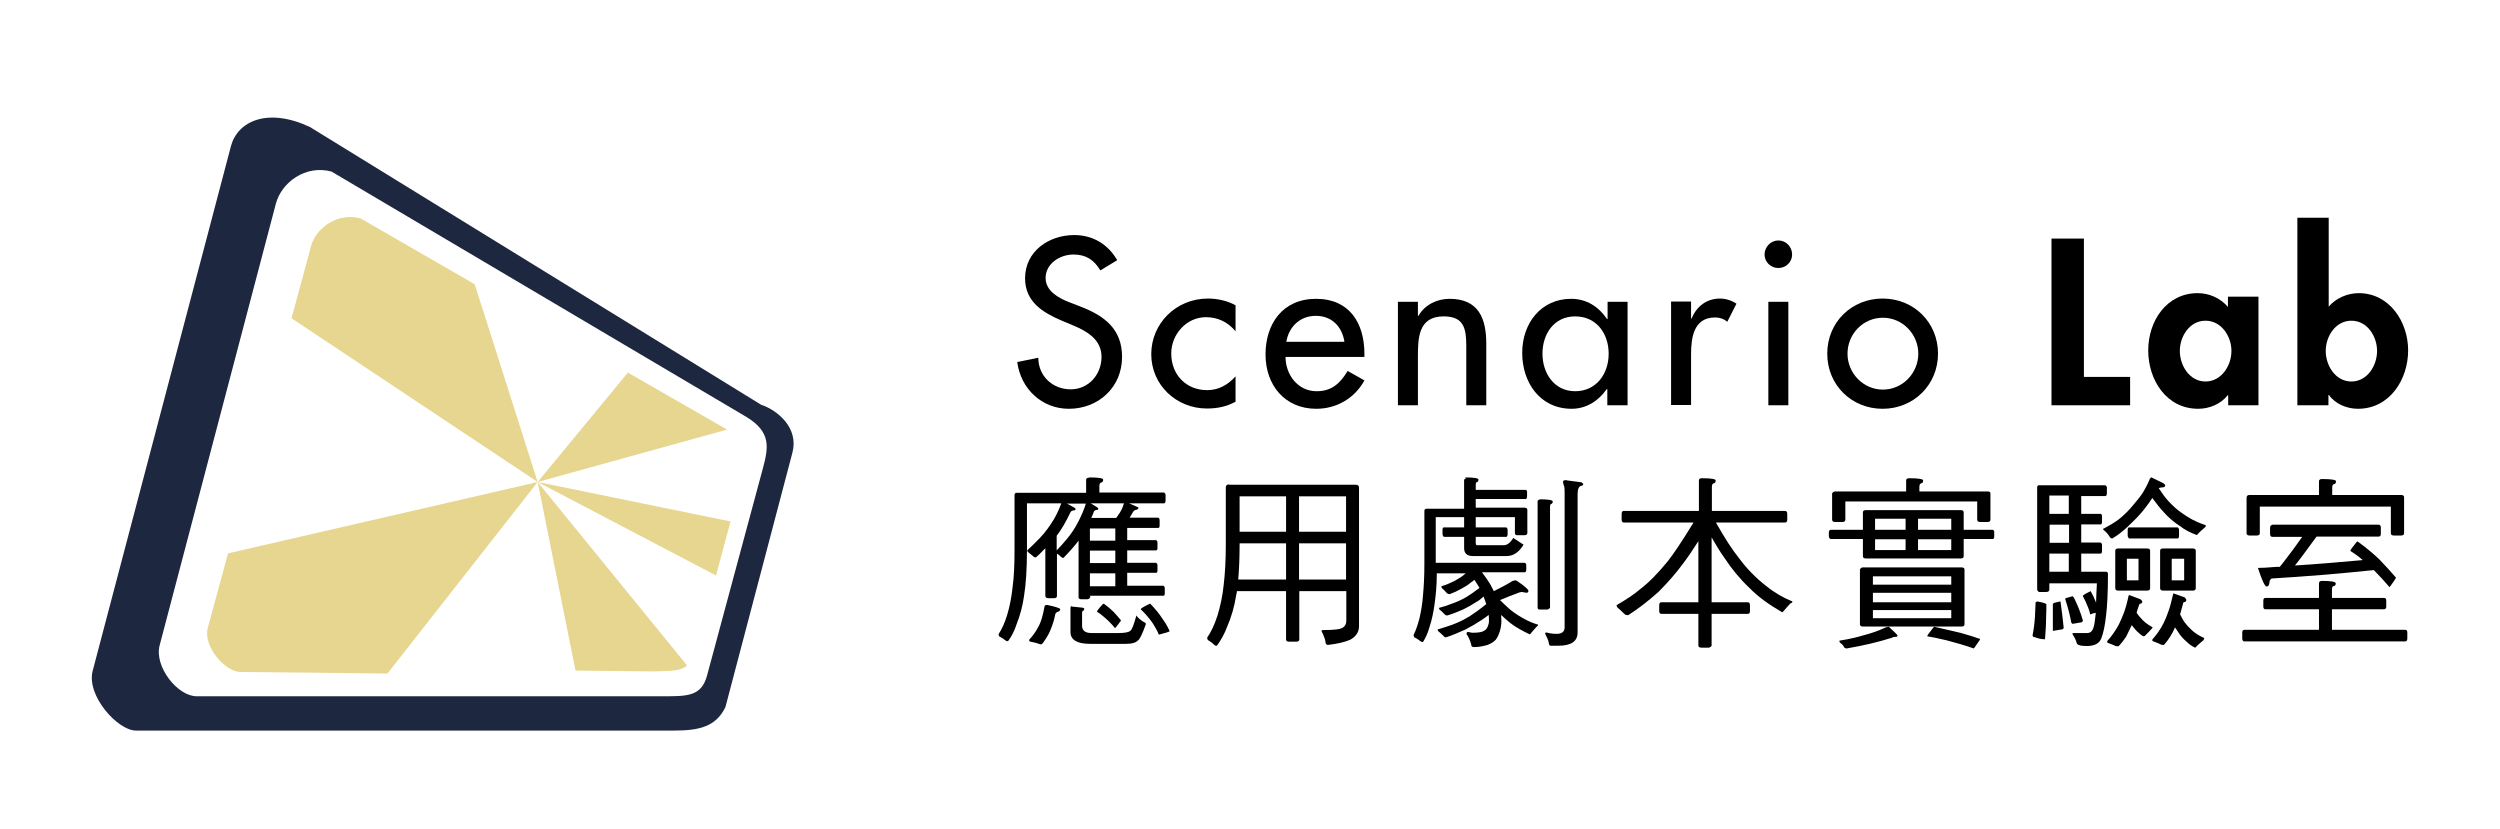 <?xml version="1.0" encoding="UTF-8"?>
<svg id="_圖層_1" data-name="圖層 1" xmlns="http://www.w3.org/2000/svg" viewBox="0 0 92.53 30.67">
  <defs>
    <style>
      .cls-1 {
        fill: #000;
      }

      .cls-1, .cls-2, .cls-3 {
        stroke-width: 0px;
      }

      .cls-2 {
        fill: #1e2740;
      }

      .cls-3 {
        fill: #e7d690;
      }
    </style>
  </defs>
  <g>
    <path class="cls-1" d="M40.72,10c-.23-.38-.52-.58-.99-.58-.49,0-1.03.33-1.03.87,0,.48.48.74.86.89l.44.17c.88.34,1.53.83,1.53,1.86,0,1.12-.87,1.92-1.97,1.92-1,0-1.78-.74-1.91-1.73l.78-.16c0,.68.53,1.17,1.2,1.17s1.14-.56,1.14-1.2-.53-.95-1.06-1.17l-.43-.18c-.7-.3-1.34-.7-1.34-1.56,0-1,.88-1.6,1.82-1.6.69,0,1.25.34,1.59.93l-.61.37Z"/>
    <path class="cls-1" d="M45.73,12.26c-.29-.34-.65-.52-1.1-.52-.72,0-1.28.64-1.28,1.34,0,.79.55,1.36,1.33,1.36.43,0,.77-.2,1.05-.51v.94c-.34.18-.67.25-1.06.25-1.13,0-2.06-.87-2.06-2.01s.92-2.06,2.1-2.06c.34,0,.72.08,1.02.25v.95Z"/>
    <path class="cls-1" d="M47.58,13.21c0,.65.45,1.27,1.15,1.27.56,0,.87-.29,1.15-.75l.62.35c-.36.66-1.03,1.05-1.78,1.05-1.17,0-1.88-.88-1.88-2.01s.63-2.06,1.87-2.06,1.79.9,1.79,2.04v.11h-2.92ZM49.76,12.65c-.09-.57-.47-.96-1.06-.96s-1,.41-1.09.96h2.15Z"/>
    <path class="cls-1" d="M52.48,11.69h.02c.23-.41.69-.63,1.15-.63,1.08,0,1.36.73,1.36,1.66v2.28h-.74v-2.19c0-.66-.09-1.1-.84-1.1-.95,0-.95.83-.95,1.53v1.76h-.74v-3.83h.74v.52Z"/>
    <path class="cls-1" d="M60.23,15h-.74v-.6h-.02c-.3.43-.75.73-1.3.73-1.17,0-1.83-.97-1.83-2.07s.7-2,1.81-2c.57,0,1.02.29,1.33.75h.02v-.64h.74v3.83ZM59.54,13.09c0-.74-.45-1.38-1.24-1.38s-1.21.66-1.21,1.38.43,1.39,1.21,1.39,1.24-.64,1.24-1.39Z"/>
    <path class="cls-1" d="M62.59,11.79h.02c.18-.45.56-.74,1.05-.74.21,0,.43.07.61.19l-.34.67c-.13-.11-.28-.16-.45-.16-.79,0-.89.74-.89,1.36v1.88h-.74v-3.83h.74v.62Z"/>
    <path class="cls-1" d="M66.33,9.42c0,.28-.23.5-.51.5s-.51-.22-.51-.5.23-.52.51-.52.51.23.51.52ZM66.19,15h-.74v-3.83h.74v3.83Z"/>
    <path class="cls-1" d="M71.73,13.09c0,1.15-.9,2.04-2.05,2.04s-2.05-.88-2.05-2.04.9-2.04,2.05-2.04,2.05.88,2.05,2.04ZM68.38,13.09c0,.72.58,1.33,1.31,1.33s1.31-.61,1.31-1.33-.58-1.33-1.31-1.33-1.31.6-1.31,1.33Z"/>
    <path class="cls-1" d="M77.14,13.95h1.7v1.05h-2.91v-6.17h1.2v5.12Z"/>
    <path class="cls-1" d="M83.6,15h-1.13v-.37h-.02c-.25.32-.67.5-1.09.5-1.18,0-1.85-1.07-1.85-2.16s.68-2.12,1.83-2.12c.42,0,.84.18,1.12.51v-.38h1.13v4.02ZM82.59,12.99c0-.54-.37-1.12-.96-1.12s-.95.58-.95,1.12.36,1.13.95,1.13.96-.59.96-1.13Z"/>
    <path class="cls-1" d="M85.04,8.06h1.15v3.29c.26-.31.69-.5,1.11-.5,1.14,0,1.83,1.06,1.83,2.12s-.67,2.16-1.86,2.16c-.41,0-.84-.18-1.07-.51h-.02v.38h-1.15v-6.94ZM87.98,12.99c0-.54-.36-1.12-.95-1.12s-.95.58-.95,1.12.36,1.13.95,1.13.95-.59.95-1.13Z"/>
  </g>
  <g>
    <path class="cls-1" d="M40.32,17.67c.34,0,.51.03.51.08,0,.06-.02.1-.07.11-.04,0-.07.05-.07.13v.24h2.39s.06.03.06.08v.21c0,.07-.02.11-.06.11h-1.29c.23.1.35.15.35.16,0,.03-.03.06-.08.08-.05,0-.09.03-.12.07-.04.08-.09.15-.13.22h1.06s.05.03.05.08v.21c0,.06-.02.09-.05.09h-1.15v.45h1.07s.05.03.05.08v.22c0,.05-.02.08-.05.08h-1.07v.46h1.07s.05.03.05.08v.21c0,.05-.02.08-.05.08h-1.07v.48h1.34s.05.03.05.08v.21c0,.05-.02.08-.05.08h-2.71v.06s-.04.07-.11.07h-.21c-.07,0-.11-.02-.11-.07v-2.1s0,0,0,0c-.11.15-.29.36-.56.64-.04,0-.07-.02-.1-.05-.04-.04-.09-.08-.14-.11v1.56c0,.06-.03.09-.11.09h-.21c-.07,0-.11-.03-.11-.09v-1.76c-.1.1-.21.22-.35.34-.05,0-.08-.02-.11-.05-.05-.04-.11-.09-.17-.14-.03-.02-.04-.04-.04-.07.15-.14.31-.29.46-.45.2-.21.37-.44.52-.69.12-.2.21-.41.28-.6h-1.27v1.72c0,.72-.04,1.29-.11,1.72-.05.35-.14.7-.28,1.05-.07.22-.17.42-.31.61-.03,0-.05,0-.07-.01-.08-.06-.16-.12-.25-.16-.02-.03-.03-.06-.03-.09.12-.18.23-.42.32-.72.1-.33.16-.67.2-1.03.05-.37.07-.82.07-1.36v-2.04c0-.05.03-.08.08-.08h2.57v-.48c0-.05.04-.08.11-.08ZM38.76,22.39c.32.07.48.12.48.16s-.02.06-.05.08c-.08.02-.12.06-.13.1-.06.3-.15.54-.25.74-.06.11-.13.22-.21.33-.03.03-.05.05-.08.05-.14-.05-.27-.08-.38-.1-.04-.01-.05-.03-.05-.07.13-.14.25-.3.34-.48.1-.17.17-.42.23-.75,0-.04.04-.06.11-.06ZM39.11,20.37c.12-.12.24-.26.36-.4.18-.21.33-.44.46-.7.11-.22.2-.43.26-.63h-.7c.21.11.32.17.32.19,0,.04-.02.06-.05.06-.07,0-.12.03-.14.07-.17.36-.34.65-.51.87v.54ZM39.67,22.45l.39.04s.07.02.07.03c0,.04-.01.07-.03.08-.03,0-.05.04-.05.08v.48c0,.18.12.27.35.27h.99c.25,0,.4-.03.45-.09.06-.04.13-.23.22-.56.05.08.14.16.27.24.05.02.08.04.08.08-.13.37-.23.57-.29.6-.07.08-.21.13-.44.13h-1.34c-.48,0-.72-.15-.72-.44v-.91s.02-.05.05-.05ZM41.28,20.01v-.45h-.94v.45h.94ZM41.28,20.84v-.46h-.94v.46h.94ZM40.34,21.7h.94v-.48h-.94v.48ZM40.4,19.17h.91s.06-.07.08-.11c.09-.12.16-.26.21-.43h-1.23c.19.11.28.17.28.19,0,.03-.01.05-.04.05-.06,0-.1.03-.12.06-.03.09-.07.17-.1.24ZM40.85,22.34c.15.11.27.21.36.3.11.12.2.22.28.32,0,0,0,.02-.03.05-.12.16-.18.24-.19.24-.12-.15-.25-.28-.39-.4-.11-.1-.21-.17-.28-.21,0-.02.06-.11.19-.25.02-.03.04-.04.05-.04ZM42.57,22.34c.19.2.34.38.44.54.11.15.21.31.28.48,0,.02-.13.06-.4.13-.04-.11-.11-.24-.21-.4-.12-.18-.27-.36-.46-.54,0-.03.12-.1.35-.21Z"/>
    <path class="cls-1" d="M45.5,17.94h4.67c.09,0,.13.04.13.11v5.13c0,.21-.11.38-.33.5-.21.09-.48.15-.82.19-.05,0-.08-.03-.09-.09,0-.09-.06-.24-.15-.43,0-.02.02-.03.07-.03.4,0,.64-.03.72-.09.08-.05.13-.13.13-.25v-1.1h-1.74v1.79c0,.05-.04.08-.11.08h-.27c-.07,0-.11-.03-.11-.08v-1.79h-1.82c0,.06-.02.11-.03.17-.06.39-.17.78-.34,1.17-.09.24-.21.46-.37.68-.03,0-.05,0-.07-.01-.08-.08-.16-.14-.26-.2-.02-.02-.03-.05-.03-.09.14-.2.27-.47.38-.81.11-.36.19-.73.23-1.13.05-.41.08-.91.08-1.49v-2.13c0-.07.04-.11.11-.11ZM45.83,21.45h1.77v-1.34h-1.72v.06c0,.49-.02.91-.05,1.28ZM45.88,19.68h1.72v-1.31h-1.72v1.31ZM48.08,18.37v1.31h1.74v-1.31h-1.74ZM48.08,21.45h1.74v-1.34h-1.74v1.34Z"/>
    <path class="cls-1" d="M54.23,17.67c.33,0,.49.03.49.08,0,.06-.02.09-.05.09-.04,0-.05.05-.05.12v.17h1.85s.05.02.05.07v.16c0,.07-.02.11-.05.11h-1.85v.32h1.8c.07,0,.11.03.11.08v.86c0,.05-.04.08-.11.08h-.27c-.05,0-.08-.03-.08-.08v-.59h-1.45v.38h1.13s.05.03.05.09v.15c0,.07-.02.11-.05.11h-1.13v.23c0,.05.02.08.05.08h.99c.12,0,.24-.09.35-.27l.38.25c-.17.28-.38.42-.62.42h-1.26c-.21,0-.32-.1-.32-.29v-.42h-.75s-.05-.04-.05-.11v-.15c0-.06.02-.09.05-.09h.75v-.38h-1.05v1.69h3.3s.05.03.05.08v.16c0,.07-.02.11-.05.11h-1.59c.13.17.23.32.31.45.05.09.09.17.13.25.26-.13.49-.25.68-.37.05-.02.09-.03.12-.03s.06.02.1.05c.26.18.38.29.38.34,0,.05-.03.07-.08.07l-.16-.03s-.1.01-.15.04c-.19.07-.41.15-.66.26.09.09.17.17.24.23.16.16.36.3.59.43.19.11.39.2.58.25,0,.03-.02.05-.05.07-.08.09-.15.16-.21.24-.02.03-.04.05-.05.05-.29-.14-.53-.27-.72-.42-.12-.1-.24-.2-.34-.3,0,.08.01.15.01.23,0,.12-.02.25-.06.38-.04.13-.09.23-.15.31-.08.08-.17.14-.3.19-.17.05-.34.08-.51.08-.07,0-.1-.04-.1-.11-.05-.16-.1-.28-.17-.37,0-.05.02-.08.05-.08l.16.03c.21,0,.36-.02.43-.07.07-.03.11-.08.14-.15.03-.07.05-.14.05-.21,0-.09,0-.16-.01-.23-.1.08-.19.14-.28.2-.18.12-.37.23-.58.34-.24.11-.48.21-.72.29-.04,0-.07-.02-.09-.05-.07-.07-.14-.13-.21-.19,0-.02-.01-.04-.01-.05.22-.07.41-.13.55-.18.21-.08.43-.18.65-.32.14-.09.34-.23.6-.44-.03-.09-.06-.18-.1-.28-.09.08-.17.15-.25.19-.15.1-.31.19-.49.28-.2.09-.4.17-.6.23-.04,0-.07-.01-.09-.03-.07-.08-.14-.14-.21-.2,0-.03-.01-.04-.01-.05.19-.05.34-.1.46-.15.18-.06.36-.14.55-.25.12-.07.28-.18.49-.34-.05-.09-.12-.19-.19-.3-.04.04-.08.07-.13.1-.1.09-.22.16-.35.23-.14.08-.29.15-.43.2-.04,0-.07-.01-.1-.03-.07-.08-.13-.14-.2-.2,0-.03-.01-.05-.01-.06.13-.04.24-.08.32-.12.12-.05.25-.12.39-.21.05-.03.12-.09.19-.15h-1.07c0,.46-.04.83-.08,1.12-.04.3-.1.6-.2.9-.05.18-.13.36-.23.52-.03,0-.05,0-.07-.01-.08-.06-.16-.12-.25-.16-.02-.03-.03-.06-.03-.09.08-.15.15-.36.22-.62.06-.27.11-.56.13-.86.03-.32.05-.7.05-1.15v-1.96c0-.05.03-.08.08-.08h1.39v-1.07s.03-.05.07-.05ZM56.99,18.48c.32,0,.48.03.48.08s-.02.08-.05.09c-.04,0-.05.05-.05.13v3.71s-.04.07-.11.07h-.27c-.05,0-.08-.02-.08-.07v-3.95s.03-.05.08-.05ZM57.99,17.78l.54.07s.07.05.07.06c0,.04-.03.07-.08.07-.09.03-.13.13-.13.31v5.12c0,.33-.24.49-.72.49h-.3s-.05-.04-.05-.13c-.02-.09-.07-.19-.13-.31,0-.04.02-.05.05-.05.14.04.26.05.37.05.2,0,.3-.08.3-.24v-4.96c0-.13,0-.23-.03-.3-.02-.05-.03-.1-.03-.13,0-.04.04-.06.13-.06Z"/>
    <path class="cls-1" d="M60.12,18.91h2.76v-1.13c0-.05.04-.08.11-.08.34,0,.51.03.51.08,0,.06-.02.1-.07.11-.04,0-.07.05-.07.13v.89h2.71c.05,0,.08.04.08.11v.21c0,.07-.03.11-.08.11h-2.56c.32.57.6,1,.84,1.3.28.38.61.73,1.01,1.04.32.26.65.45.98.58,0,.04-.02.06-.07.07-.09.1-.18.19-.25.28-.03.04-.05.05-.06.05-.5-.29-.9-.58-1.21-.9-.36-.34-.66-.71-.91-1.09-.16-.22-.32-.48-.49-.78v2.4h1.34c.05,0,.08.04.08.11v.21c0,.08-.03.11-.08.11h-1.34v1.18s-.04.07-.11.07h-.27c-.07,0-.11-.03-.11-.07v-1.18h-1.37c-.05,0-.08-.04-.08-.11v-.21c0-.07.03-.11.08-.11h1.37v-2.26c-.21.33-.4.61-.56.82-.28.38-.58.72-.91,1.05-.38.34-.75.63-1.13.87-.05,0-.1-.01-.13-.04-.09-.09-.19-.18-.27-.25-.02-.04-.03-.06-.03-.08.36-.21.65-.4.87-.59.33-.25.67-.6,1.03-1.04.22-.28.54-.76.95-1.43h-2.58c-.05,0-.08-.04-.08-.11v-.21c0-.08.03-.11.08-.11Z"/>
    <path class="cls-1" d="M69.06,18.88h3.51c.07,0,.11.03.11.08v.65h1.08s.05.02.05.07v.17c0,.07-.02.1-.05.1h-1.08v.64c0,.05-.04.08-.11.08h-3.51c-.07,0-.11-.03-.11-.08v-.64h-1.2s-.06-.03-.06-.1v-.17s.02-.07.06-.07h1.2v-.65c0-.05.04-.08.11-.08ZM70.66,17.7c.34,0,.52.03.52.08,0,.06-.02.1-.07.11-.04,0-.07.05-.07.13v.17h2.52c.07,0,.11.02.11.07v.97c0,.06-.03.09-.11.09h-.27c-.07,0-.11-.03-.11-.09v-.67h-4.88v.67c0,.06-.04.09-.11.09h-.27c-.07,0-.11-.03-.11-.09v-.97s.04-.07.11-.07h2.63v-.41c0-.05.04-.08.11-.08ZM69.91,23.2c.21.19.32.3.32.32,0,.04-.02.05-.06.05-.08,0-.12.01-.13.03-.54.17-1.1.3-1.69.4-.04,0-.08-.02-.1-.05-.02-.05-.06-.1-.13-.15-.03-.02-.04-.05-.04-.07,0-.02.02-.03.07-.03.31-.05.57-.11.8-.18.28-.07.57-.17.85-.3.05-.01.08-.02.1-.02ZM68.95,21h3.65c.07,0,.11.03.11.07v2.04c0,.05-.04.08-.11.08h-3.65c-.07,0-.11-.03-.11-.08v-2.04s.04-.07.11-.07ZM69.32,21.64h2.9v-.31h-2.9v.31ZM69.32,22.29h2.9v-.35h-2.9v.35ZM72.22,22.88v-.3h-2.9v.3h2.9ZM69.4,19.61h1.13v-.41h-1.13v.41ZM70.53,20.36v-.4h-1.13v.4h1.13ZM70.99,19.2v.41h1.23v-.41h-1.23ZM72.22,20.36v-.4h-1.23v.4h1.23ZM71.6,23.2c.38.09.7.16.95.22.3.08.54.16.74.23,0,0-.01.03-.03.06-.13.19-.2.29-.21.29-.31-.11-.65-.21-1-.3-.29-.07-.53-.12-.72-.15,0-.03.07-.13.21-.3.02-.03.04-.05.05-.05Z"/>
    <path class="cls-1" d="M75.4,22.26c.23.04.34.08.34.11,0,.13,0,.3-.01.5,0,.26-.02.52-.04.79-.03,0-.07,0-.13-.01-.09-.01-.18-.04-.26-.07-.05,0-.07-.03-.07-.07.02-.08.03-.18.05-.3.03-.21.05-.5.06-.89,0-.04.02-.05.06-.05ZM77.03,18.34v.68h.72s.05.02.05.07v.22c0,.07-.02.1-.05.1h-.72v.67h.72s.05.03.05.09v.21c0,.07-.02.11-.05.11h-.72v.67h.91c.05,0,.08.03.08.08,0,.71-.03,1.22-.07,1.54-.04.37-.1.65-.17.83-.07.2-.25.3-.54.3-.25,0-.37-.04-.38-.12-.02-.09-.07-.19-.15-.31v-.05h.54c.12,0,.19-.07.23-.19.04-.1.06-.28.09-.56-.06.01-.13.03-.21.06-.01-.08-.04-.18-.09-.29-.05-.13-.11-.26-.18-.39,0-.03.1-.09.29-.18.08.14.14.27.19.4,0,0,0,.02.01.02,0-.19.02-.43.03-.71h-1.76v.23c0,.06-.04.09-.11.09h-.27s-.07-.03-.07-.09v-3.78c0-.05.02-.08.07-.08h2.45s.06.03.06.08v.21c0,.07-.02.11-.06.11h-.89ZM75.85,18.34v.68h.72v-.68h-.72ZM76.58,20.09v-.67h-.72v.67h.72ZM75.85,21.16h.72v-.67h-.72v.67ZM76.26,22.26s0,.02.01.05c.04.3.08.61.11.91,0,.05-.03.08-.09.08l-.31.05v-.99s.02-.04.06-.05l.21-.05ZM76.71,22.07s.03.02.05.05c.14.28.25.56.33.84,0,.05-.03.08-.09.08l-.29.05s-.04-.02-.05-.06c-.04-.23-.11-.51-.22-.85,0-.03.02-.05.05-.05l.21-.06ZM79.63,17.67l.45.22s.06.05.06.07c0,.05-.04.08-.11.08-.05,0-.1.01-.13.03.12.18.23.34.36.48.17.18.33.33.5.44.23.17.5.32.82.43.04,0,.06.02.06.03,0,.03-.01.06-.03.07-.09.08-.18.15-.25.23-.02.03-.04.05-.06.05-.24-.09-.44-.19-.6-.32-.22-.14-.43-.31-.62-.53-.13-.13-.26-.31-.42-.52-.08.13-.16.24-.24.34-.11.15-.24.3-.4.46-.16.16-.31.31-.46.43-.15.13-.28.21-.38.27-.04,0-.07-.02-.09-.05-.05-.09-.12-.17-.19-.23-.04-.03-.06-.05-.06-.06,0-.01,0-.03.03-.03.21-.11.39-.22.54-.33.19-.15.39-.34.58-.58.13-.15.24-.29.33-.43.09-.15.18-.32.25-.5.03-.04.06-.06.07-.06ZM78.8,22.02l.42.16s.07.06.07.08c0,.04-.02.07-.05.08-.04,0-.06.02-.07.06-.04.1-.07.2-.09.28.06.09.12.16.17.21.07.09.2.2.39.31.02,0,.03.01.03.03,0,.01-.02.03-.05.06-.05.06-.12.13-.2.21-.03.04-.06.05-.07.05-.01,0-.03,0-.06-.02-.13-.09-.24-.2-.34-.33-.01-.02-.03-.04-.05-.06-.07.15-.14.29-.21.43-.09.13-.18.25-.28.35-.05,0-.1,0-.13-.02-.08-.04-.17-.07-.25-.1-.03-.01-.04-.03-.04-.04,0-.02,0-.03.01-.04.15-.17.29-.36.42-.6.07-.14.13-.29.19-.44.06-.16.12-.37.17-.62.01-.03.03-.04.04-.04ZM78.4,20.3h1.07c.07,0,.11.03.11.08v1.39c0,.06-.04.09-.11.09h-1.07c-.07,0-.11-.03-.11-.09v-1.39c0-.05.04-.08.11-.08ZM79.15,21.48v-.8h-.43v.8h.43ZM78.8,19.52h1.8s.05.03.05.09v.21c0,.07-.02.11-.05.11h-1.8s-.05-.04-.05-.11v-.21c0-.06.02-.09.05-.09ZM80.44,21.96l.42.15s.06.07.06.09c0,.04-.02.07-.05.08-.04,0-.07.02-.07.06-.04.15-.08.28-.11.4.05.1.1.19.15.27.09.12.18.22.27.3.12.12.27.21.44.29.02,0,.03.01.03.02,0,.03-.01.06-.03.08-.09.07-.18.15-.25.22-.02.03-.04.05-.06.05-.13-.06-.23-.14-.31-.22-.12-.1-.23-.22-.32-.37-.03-.05-.07-.1-.11-.16-.04.1-.09.2-.14.28-.08.14-.17.26-.27.37-.05,0-.1,0-.14-.03-.08-.04-.16-.07-.25-.1-.03-.01-.04-.03-.04-.04,0-.02,0-.03.01-.04.15-.17.29-.36.41-.6.07-.14.13-.29.18-.44.06-.16.11-.37.17-.62,0-.03.02-.04.03-.04ZM80.06,20.3h1.1c.07,0,.11.03.11.08v1.39c0,.06-.04.09-.11.09h-1.1c-.07,0-.11-.03-.11-.09v-1.39c0-.05.04-.08.11-.08ZM80.84,21.48v-.8h-.46v.8h.46Z"/>
    <path class="cls-1" d="M83.85,22.13h1.98v-.54c0-.06.04-.09.11-.09.34,0,.51.03.51.09s-.02.09-.07.1c-.05,0-.07.05-.07.14v.3h1.93c.05,0,.08.03.08.1v.22c0,.07-.03.1-.08.1h-1.93v.76h2.71c.05,0,.08.03.08.1v.22c0,.07-.03.11-.08.11h-5.95c-.05,0-.08-.04-.08-.11v-.22c0-.07.03-.1.08-.1h2.76v-.76h-1.98c-.05,0-.08-.03-.08-.1v-.22c0-.07.03-.1.08-.1ZM85.95,17.73c.34,0,.51.03.51.08,0,.06-.02.1-.07.11-.05,0-.07.05-.07.13v.27h2.55c.07,0,.11.03.11.08v1.34c0,.05-.04.08-.11.08h-.27c-.07,0-.11-.03-.11-.08v-.99h-4.85v.99c0,.05-.04.08-.11.08h-.27c-.07,0-.11-.03-.11-.08v-1.31c0-.08.04-.11.11-.11h2.57v-.51c0-.05.04-.08.11-.08ZM84.1,19.42h3.94c.05,0,.08.04.08.11v.22c0,.08-.03.11-.08.11h-2.3c-.36.49-.62.85-.8,1.07.8-.05,1.64-.12,2.51-.2-.17-.15-.33-.26-.46-.34,0-.03.07-.13.21-.3.02-.03.04-.05.06-.05.33.24.59.46.8.66.24.25.45.48.62.68,0,0-.01.03-.03.06-.13.19-.2.29-.21.29-.19-.22-.38-.43-.58-.63-1.33.14-2.59.24-3.76.31-.04,0-.08.04-.1.11,0,.13-.05.19-.11.19-.06,0-.17-.23-.32-.69.12,0,.35-.01.7-.04.04,0,.08,0,.11,0,.04-.05.08-.1.12-.15.27-.35.51-.67.71-.96h-1.11c-.05,0-.08-.04-.08-.11v-.22c0-.07.03-.11.08-.11Z"/>
  </g>
  <g>
    <path class="cls-2" d="M28.17,14.98L11.47,4.7c-1.56-.73-2.67-.22-2.92.7L3.43,24.83c-.24.92.93,2.21,1.6,2.21h19.92c.92,0,1.55-.14,1.9-.87l2.48-9.42c.24-.92-.56-1.57-1.16-1.77ZM28.24,17.32l-2.07,7.68c-.21.79-.75.77-1.68.77s-16.5,0-17.21,0-1.58-1.1-1.37-1.89L10.21,7.54c.21-.79,1.1-1.45,2.06-1.19l15.37,9.09c.89.55.81,1.1.6,1.88Z"/>
    <polygon class="cls-3" points="19.9 17.84 26.91 15.9 23.24 13.79 19.9 17.84"/>
    <path class="cls-3" d="M11.51,9.12l-.72,2.66,9.11,6.06-2.33-7.32-4.23-2.44c-.85-.22-1.64.35-1.83,1.03Z"/>
    <path class="cls-3" d="M8.91,24.87c.58,0,5.43.06,5.43.06l5.56-7.09-11.46,2.64-.75,2.76c-.18.68.64,1.63,1.21,1.63Z"/>
    <path class="cls-3" d="M25.43,24.63l-5.53-6.79,1.4,6.98,2.87.03c.64-.02,1.02,0,1.26-.22Z"/>
    <polygon class="cls-3" points="26.5 21.3 27.04 19.3 19.9 17.84 26.5 21.3"/>
  </g>
</svg>